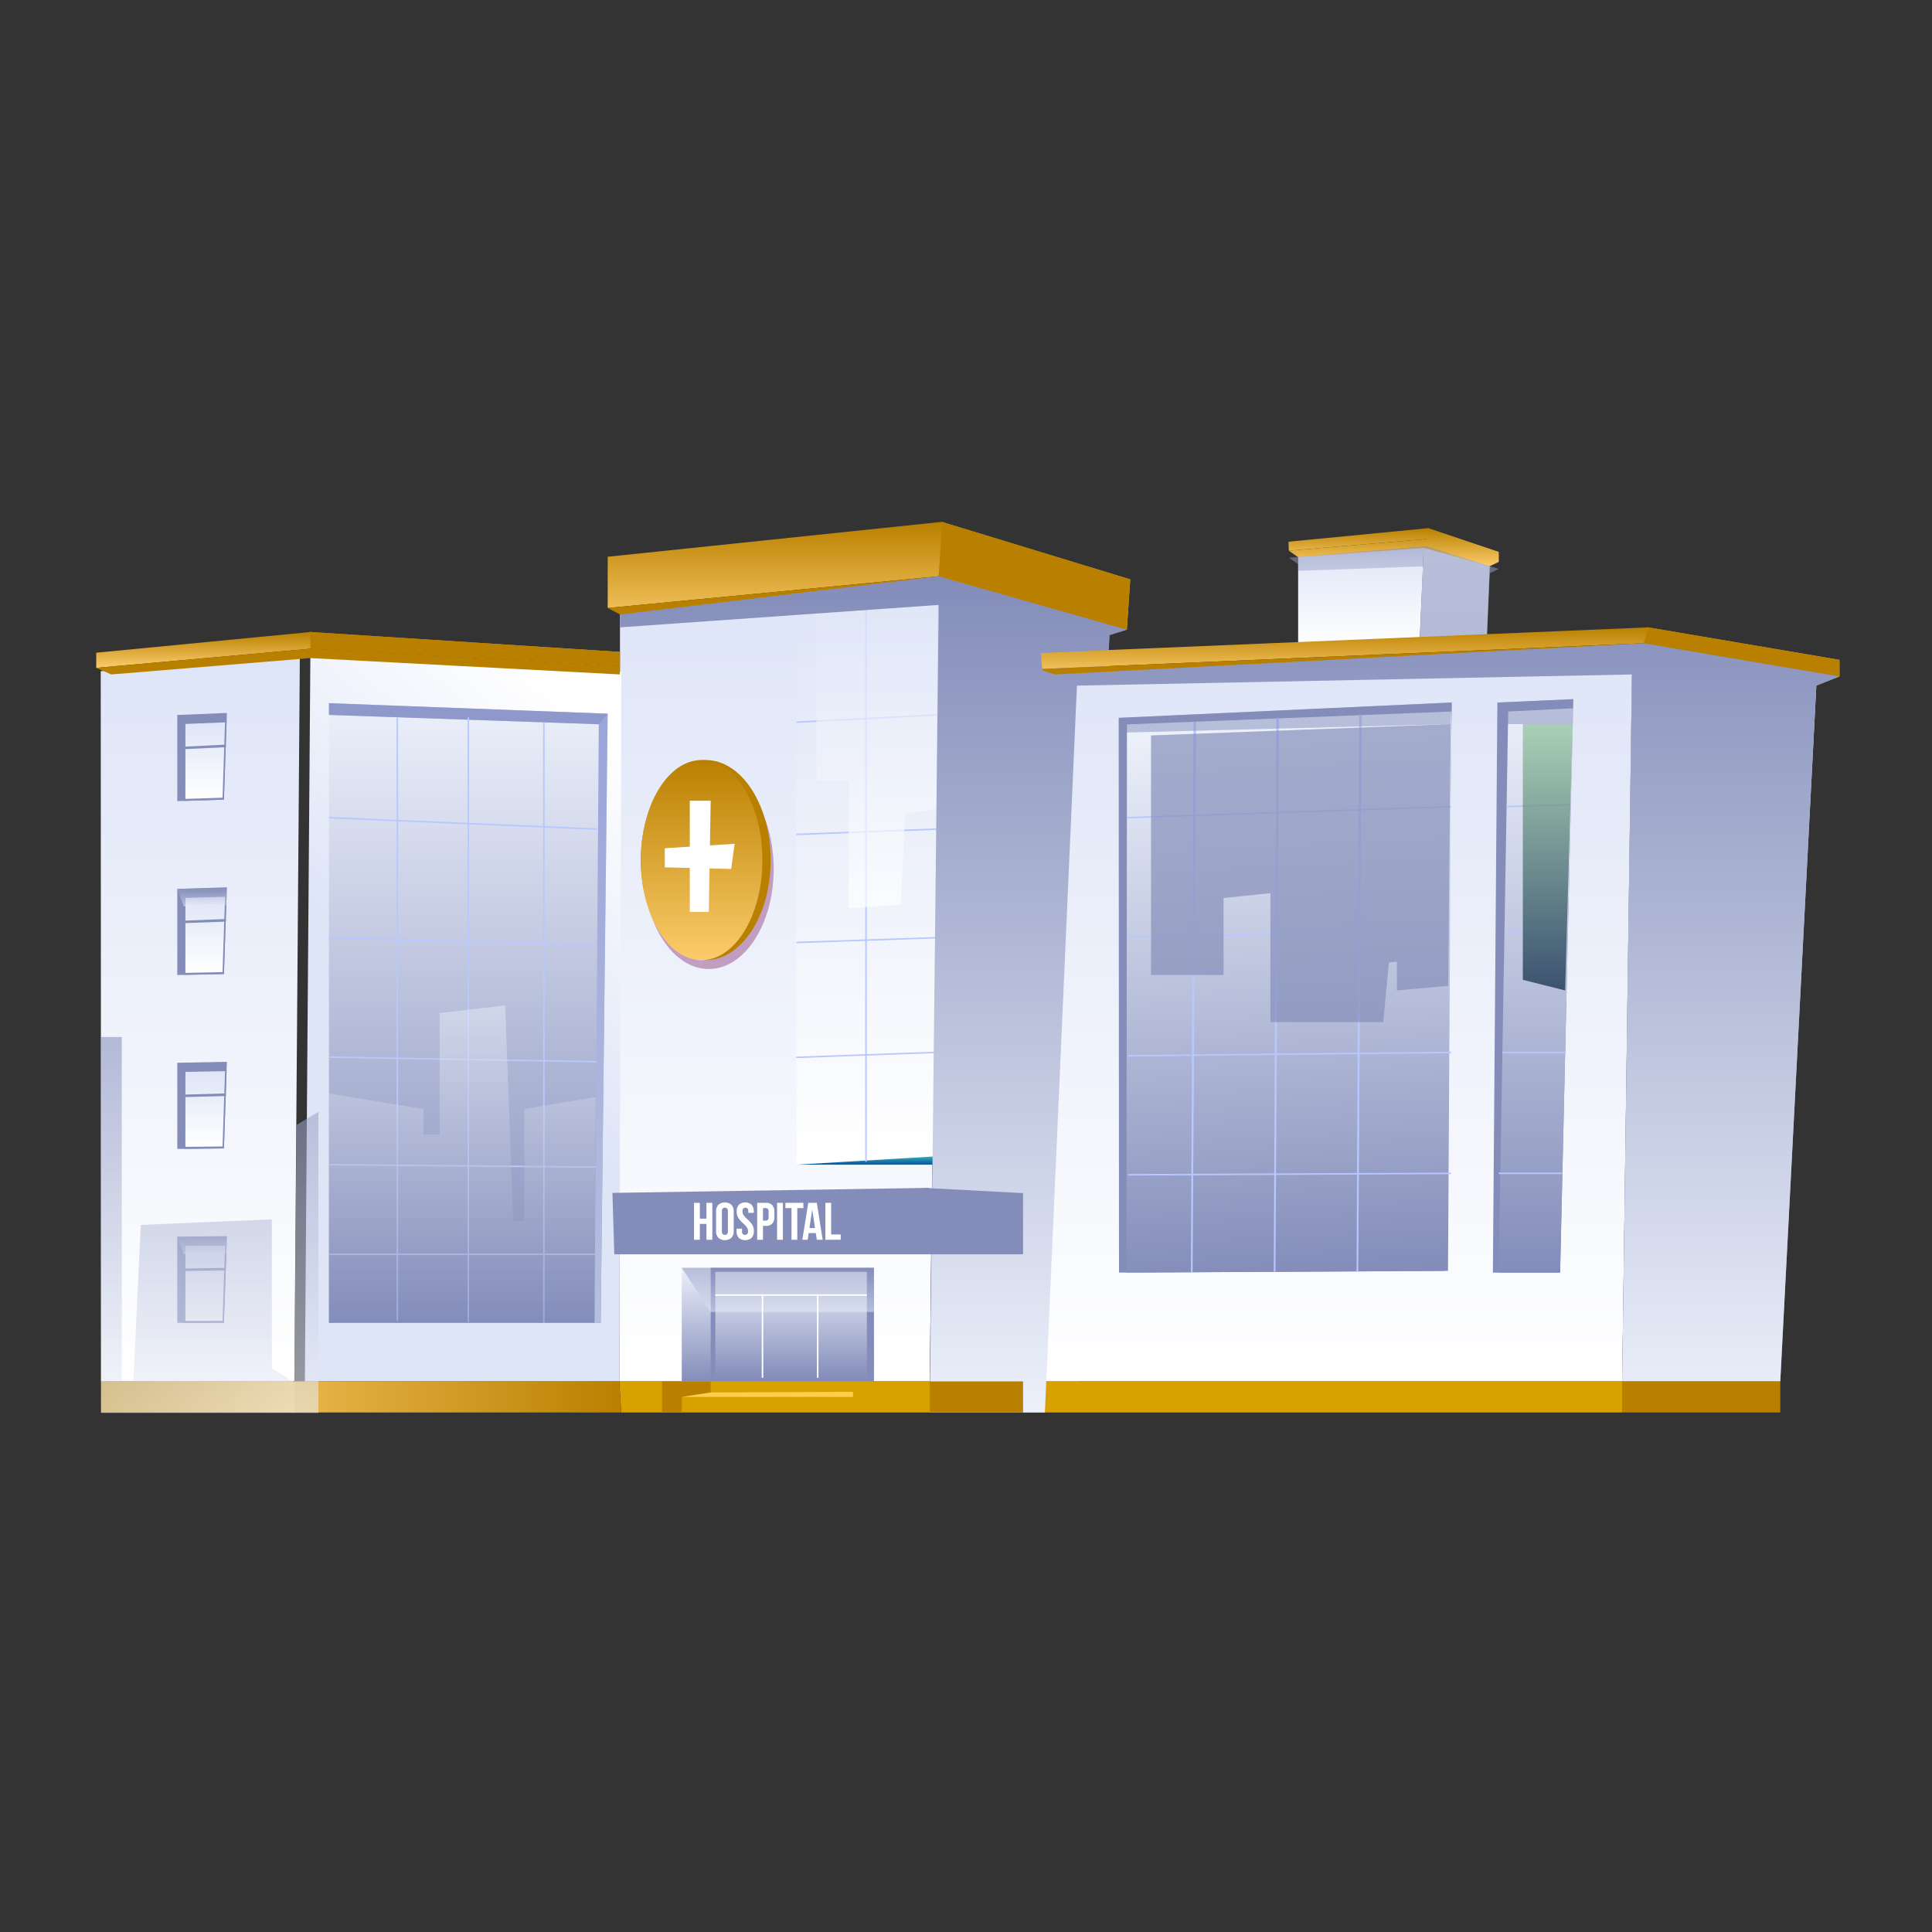 <svg xmlns="http://www.w3.org/2000/svg" xmlns:xlink="http://www.w3.org/1999/xlink" width="522" height="522"  xmlns:v="https://vecta.io/nano"><rect width="100%" height="100%" fill="#333333" stroke="none"/><style><![CDATA[.S{fill:#848dba}.T{opacity:.5}.U{fill:url(#D)}.V{fill-rule:evenodd}.W{fill:url(#A)}.X{fill:url(#B)}.Y{fill:#b98000}.Z{fill:url(#C)}.a{fill:#b8c8fe}]]></style><defs><linearGradient id="A" x1=".5" y1="1" x2=".5"><stop offset="0" stop-color="#fff"/><stop offset="1" stop-color="#dee5f7"/></linearGradient><linearGradient id="B" x1=".5" y1="1" x2=".5"><stop offset="0" stop-color="#848dba"/><stop offset="1" stop-color="#ebf0fa"/></linearGradient><linearGradient id="C" x1=".5" x2=".5" y2="1"><stop offset="0" stop-color="#f3f4f8"/><stop offset="0" stop-color="#b98000"/><stop offset="1" stop-color="#fccc6b"/><stop offset="1" stop-color="#fff"/></linearGradient><linearGradient id="D" y1="0" y2="1"  xlink:href="#B"/><linearGradient id="E" x1=".469" y1="-.081" x2=".27" y2=".442"  xlink:href="#A"/><linearGradient id="F" x1=".5" y1="1" x2=".5"><stop offset="0" stop-color="#00398b"/><stop offset="1" stop-color="#33adbd"/></linearGradient><linearGradient id="G" x1="22.034" y1="1.219" x2="22.034" y2=".238"  xlink:href="#A"/><linearGradient id="H" x1="22.197" y1="1.222" x2="22.197" y2=".241"  xlink:href="#A"/><linearGradient id="I" x1="22.36" y1="1.225" x2="22.36" y2=".244"  xlink:href="#A"/><linearGradient id="J" x1="22.523" y1="1.228" x2="22.523" y2=".247"  xlink:href="#A"/><linearGradient id="K" x2=".471" y2=".033"  xlink:href="#B"/><linearGradient id="L" x1=".5" y1="1" x2=".5"><stop offset="0" stop-color="#001f3d"/><stop offset="1" stop-color="#8bc295"/></linearGradient><linearGradient id="M" x1=".5" y1="1" x2=".5"><stop offset="0" stop-color="#b6bfde"/><stop offset="1" stop-color="#99a4da"/></linearGradient><linearGradient id="N" x1=".473" x2=".473" y2="-.024"  xlink:href="#B"/><linearGradient id="O" x1="1" y1=".5" x2="-.405" y2=".5"  xlink:href="#C"/><linearGradient id="P" x1="-.212" y1=".5" x2="1.2" y2=".5"  xlink:href="#C"/></defs><g class="V"><path d="M350.74 174.236v-24.228l33.95-2.615-1.056 25.468z" class="W"/><path d="M384.69 147.393l17.834 5.586-.826 19.118-18.132.761z" class="X"/><g class="Z"><path d="M348.129 146.363l.091 2.43 37.081-3.14 19.613 6.178v-2.693l-19.067-6.433z"/><path d="M348.22 148.793l2.519 1.736 33.95-2.485 17.834 4.935 2.391-1.149v-2.692l-19.067-6.433-.546 2.946z"/></g><path d="M348.22 150.685l2.519 1.736v1.823l33.806-1.226-.979 21.733 18.132-.761.826-19.118 2.391-1.149-19.613-6.178z" style="mix-blend-mode:multiply" class="T U"/><path d="M167.316 373.232l.2-207.21 86.111-6.888-2.418 214.1z" class="W"/><path d="M253.624 159.134l46.171 10.78-8.119 203.321h-40.47z" class="S"/><path d="M276.656 181.134l-.24 192.1h161.87l2.722-196.453z" class="W"/><path d="M441.011 176.781l49.847 6.388-9.852 190.063h-42.72z" class="X"/><path d="M79.531 373.233l1.486-196.452-53.8 4.56.085 191.888z" class="W"/><path d="M83.858 176.781l84.006 4.661-.547 191.791H82.369z" fill="url(#E)"/></g><path d="M184.204 342.545h51.92v30.687h-51.92z" class="X"/><path d="M192.02 342.545h44.104v30.687H192.02z" class="S"/><path d="M193.28 343.623h40.938v28.636H193.28z" class="X"/><g class="V"><path d="M215.166 314.68v-152.4l38.458-3.147-.863 155.546z" class="W"/><path d="M253.622 159.134l15.384 3.591-3.961 151.955h-12.284z" class="X"/><path d="M215.166 314.68l37.633-2.246 12.248 2.246-12.286.664v-.664z" fill="url(#F)"/><g class="S"><path d="M47.903 193.181v23.273l12.6-.408.8-23.416z"/><path d="M49.655 216.397l.008-21.308 11.573-.467-.733 21.424z"/></g><path d="M50.092 215.854l.01-20.252 10.7-.429-.677 20.355z" class="W"/><path d="M49.661 201.743l11.366-.563v.7l-11.365.529z" class="S"/><path d="M47.903 193.181l1.759 4.7 11.376-.447.267-4.806z" style="mix-blend-mode:multiply" class="T U"/><g class="S"><path d="M47.903 240.164v23.273l12.6-.272.8-23.408z"/><path d="M49.655 263.4l.008-21.308 11.573-.342-.733 21.416z"/></g><path d="M50.092 262.861l.01-20.252 10.7-.314-.677 20.347z" class="W"/><path d="M49.661 248.746l11.366-.441v.7l-11.365.407z" class="S"/><path d="M47.903 240.164l1.759 4.721 11.376-.324.267-4.8z" style="mix-blend-mode:multiply" class="T U"/><g class="S"><path d="M47.903 287.148v23.273l12.6-.136.8-23.4z"/><path d="M49.655 310.402l.008-21.308 11.573-.217-.733 21.408z"/></g><path d="M50.092 309.865l.01-20.252 10.7-.2-.677 20.34z" class="W"/><path d="M49.661 295.748l11.366-.318v.7l-11.365.284z" class="S"/><path d="M47.903 287.148l1.759 4.74 11.376-.2.267-4.8z" style="mix-blend-mode:multiply" class="T U"/><g class="S"><path d="M47.903 334.131v23.273h12.6l.8-23.391z"/><path d="M49.655 357.405l.008-21.308 11.573-.092-.733 21.4z"/></g><path d="M50.092 356.875l.01-20.251 10.7-.083-.677 20.333z" class="W"/><path d="M49.661 342.751l11.366-.2v.7l-11.365.161z" class="S"/><path d="M47.903 334.131l1.759 4.759 11.376-.079.267-4.8z" style="mix-blend-mode:multiply" class="T U"/><g class="S"><path d="M473.645 193.861l-.917 23.255-12.575-.9.121-23.43z"/><path d="M470.976 216.991l.831-21.292-11.546-.922-.111 21.436z"/></g><path d="M470.564 216.43l.788-20.236-10.67-.85-.125 20.366z" fill="url(#G)"/><path d="M471.55 202.347l-11.336-1.011-.026.7 11.335.976z" class="S"/><path d="M473.645 193.861l-1.943 4.629-11.349-.895-.078-4.813z" style="mix-blend-mode:multiply" class="T U"/><g class="S"><path d="M471.793 240.808l-.917 23.255-12.58-.768.121-23.421z"/><path d="M469.127 263.956l.831-21.292-11.551-.8-.111 21.428z"/></g><path d="M468.712 263.4l.788-20.236-10.675-.735-.125 20.358z" fill="url(#H)"/><path d="M469.699 249.315l-11.34-.888-.026.7 11.34.854z" class="S"/><path d="M471.789 240.808l-1.944 4.648-11.354-.772-.078-4.81z" style="mix-blend-mode:multiply" class="T U"/><g class="S"><path d="M469.943 287.755l-.917 23.255-12.585-.632.121-23.413z"/><path d="M467.276 310.923l.831-21.291-11.556-.673-.111 21.42z"/></g><path d="M466.86 310.371l.788-20.236-10.679-.62-.124 20.351z" fill="url(#I)"/><path d="M467.847 296.279l-11.345-.766-.026.7 11.345.731z" class="S"/><path d="M469.942 287.755l-1.945 4.667-11.359-.65-.078-4.807z" style="mix-blend-mode:multiply" class="T U"/><g class="S"><path d="M468.092 334.703l-.917 23.255-12.591-.5.12-23.4z"/><path d="M465.425 357.89l.831-21.291-11.561-.548-.11 21.412z"/></g><path d="M465.012 357.343l.788-20.236-10.684-.5-.124 20.344z" fill="url(#J)"/><g class="S"><path d="M465.996 343.246l-11.35-.643-.026.7 11.35.609z"/><path d="M468.092 334.703l-1.945 4.686-11.364-.527-.078-4.8z" style="mix-blend-mode:multiply" class="T"/></g><path d="M88.879 189.993l75.313 2.836-1.9 164.576H88.879z" class="X"/><path d="M302.341 343.835l-.088-149.883 90-4.143-1.954 153.564z" class="S"/><path d="M304.349 343.843l.136-148.121 87.649-3.48-.9 151.131z" fill="url(#K)"/><path d="M322.471 195.029l-.7 148.728.448-.038.947-148.718zm22.381-1.014l-.7 149.61.448-.038.947-149.6zm22.38-.826l-.7 150.318.448-.039.946-150.307z" class="a"/><path d="M302.253 193.956l2.224 3.959 87.488-2.268.29-5.835z" style="mix-blend-mode:multiply" class="S T"/></g><path d="M304.45 220.724l87.524-2.981.014.408-87.524 2.981zm.004 32.202l87.344-1.485.007.409-87.344 1.485zm.272 32.129l87.346-.912.004.409-87.346.912zm.002 32.153l87.346-.381.002.409-87.346.381z" class="a"/><g class="V"><path d="M403.357 343.847l1.214-154.034 20.508-.911-3.558 154.945z" class="S"/><path d="M404.914 343.844l2.586-151.6 17.519-.875-3.5 152.48z" class="X"/></g><path d="M407.069 218.147l-.014-.408 17.347-.555.014.408zm-.583 33.326h17.149v.409h-17.149zm-.557 32.669h16.957v.409h-16.957zm-1.015 32.669h17.222v.409h-17.222z" class="a"/><path d="M404.568 189.813l2.874 5.827h17.48l.155-6.738z" style="mix-blend-mode:multiply" class="S T V"/><g class="a"><path d="M233.782 160.708h.409v153.18h-.409z"/><path d="M215.176 195.323l-.021-.408 37.387-1.939 15.591 1.94-.051.405-15.556-1.938zm52.091 32.478l-14.481-3.573-37.613 1.428-.016-.408 37.671-1.43 14.538 3.587zm-.785 29.803l-13.748-4.041-37.562 1.292-.014-.409 37.659-1.284 13.78 4.051zm-.899 29.507l-12.815-2.565-37.595 1.344-.015-.409 37.642-1.34 12.863 2.575z"/><path d="M252.673 312.433l.669-153.3.409.002-.669 153.3z"/></g><g class="V"><path d="M220.597 161.837v49.119h8.721v34.438l14.021-.953 1.225-24.5 8.731-1.465 6.242 3.638v10.754l7.6 1.776 1.875-71.922-15.388-3.588z" opacity=".68" style="mix-blend-mode:screen" class="W"/><path d="M310.99 198.704v64.733h19.6v-20.8l12.659-1.324v34.844h30.491l1.5-16.062 2.178-.272v7.78l13.863-1.23.684-70.732z" opacity=".68" style="mix-blend-mode:screen" class="S"/><path d="M411.447 264.733l11.438 2.87 2.035-71.962h-13.473z" opacity=".68" fill="url(#L)" style="mix-blend-mode:screen"/><path d="M184.204 342.545l7.811 11.934h44.109v-11.934z" style="mix-blend-mode:multiply" class="T U"/><path d="M271.992 176.781v4.364l172.125-7.351L497 182.778v-4.491l-51.658-8.78z" class="Z"/><g class="Y"><path d="M497 182.778l-6.249 2.465v-1.39l-49.74-7.073-164.358 5.998-4.662-1.633 172.125-7.351z"/><path d="M444.117 173.795l1.225-4.288 51.658 8.78v4.492z"/></g><path d="M165.975 338.891l-.506-16.588 85.487-1.361-.628 17.95z" class="S"/></g><path d="M189.082 334.966h-1.568v-9.981h1.568v4.276h1.782v-4.276h1.6v9.98h-1.6v-4.28h-1.782zm4.391-7.586a2.61 2.61 0 0 1 .613-1.86c1.02-.864 2.515-.864 3.535 0a2.61 2.61 0 0 1 .613 1.86v5.19c.046.676-.174 1.344-.613 1.861a2.73 2.73 0 0 1-3.535 0c-.439-.517-.659-1.185-.613-1.861zm1.569 5.29c-.028.273.051.546.221.762a.9.9 0 0 0 1.183 0 1.06 1.06 0 0 0 .221-.762v-5.389c.028-.273-.052-.547-.221-.763a.9.9 0 0 0-1.183 0 1.06 1.06 0 0 0-.221.763zm4.002-5.29c-.045-.67.16-1.333.577-1.86a2.64 2.64 0 0 1 3.464 0c.417.527.623 1.19.578 1.86v.319h-1.482v-.413a1.11 1.11 0 0 0-.207-.763.86.86 0 0 0-1.155 0 1.11 1.11 0 0 0-.207.763 1.77 1.77 0 0 0 .228.905 3.72 3.72 0 0 0 .571.741q.342.35.735.7a7 7 0 0 1 .734.762 3.92 3.92 0 0 1 .57.942 3.1 3.1 0 0 1 .229 1.239c.045.673-.166 1.338-.592 1.861-1.003.866-2.49.866-3.493 0-.426-.523-.637-1.188-.592-1.861v-.613h1.483v.713a1.03 1.03 0 0 0 .221.755c.343.286.84.286 1.183 0a1.03 1.03 0 0 0 .221-.755 1.76 1.76 0 0 0-.228-.905 3.78 3.78 0 0 0-.57-.742l-.734-.7a6.86 6.86 0 0 1-.735-.764 3.88 3.88 0 0 1-.571-.94 3.12 3.12 0 0 1-.228-1.244zm7.846-2.395a2.28 2.28 0 0 1 1.76.627 2.63 2.63 0 0 1 .578 1.839v1.3a2.63 2.63 0 0 1-.578 1.839 2.28 2.28 0 0 1-1.76.627h-.742v3.75h-1.568v-9.982zm-.742 1.425v3.38h.742c.209.013.415-.059.57-.2a1.05 1.05 0 0 0 .2-.742v-1.5a1.05 1.05 0 0 0-.2-.742c-.155-.141-.361-.213-.57-.2zm3.807-1.425h1.568v9.98h-1.568zm2.251 0h4.848v1.425h-1.637v8.555h-1.568v-8.555h-1.64zm10.067 9.981h-1.582l-.271-1.81h-1.926l-.271 1.81h-1.44l1.6-9.98h2.3zm-3.578-3.165h1.511l-.752-5.048zm4.305-6.816h1.568v8.553h2.581v1.426H223z" fill="#fff"/><g class="V"><path d="M162.294 357.405h-1.685l1.178-161.724-72.91-2.52v-3.168l75.313 2.836z" fill="url(#M)"/><path d="M164.193 192.829l-2.4 2.852-72.91-2.52v-3.168z" style="mix-blend-mode:multiply" class="S T"/><path d="M164.193 192.829l-2.765 6.182-72.549-1.128v-7.89z" style="mix-blend-mode:multiply" class="T U"/></g><g class="a"><path d="M107.149 193.865h.409v163.011h-.409zm19.182-.03h.409v163.386h-.409zm20.416 1.338h.409v162.233h-.409z"/><path d="M88.87 221.129l.017-.408 72.475 3.098-.017.408zm.003 32.433l.011-.409 72.475 2.026-.011.409zm.002 32.271l.007-.409 72.256 1.228-.007.409zm.002 29.051l.004-.409 72.041.648-.004.409zm.002 23.803h71.867v.409H88.879z"/></g><ellipse cx="191.495" cy="234.78" rx="17.541" ry="27.035" fill="#974d89" style="mix-blend-mode:multiply" class="T"/><ellipse cx="190.679" cy="232.385" rx="17.541" ry="27.035" class="Y"/><ellipse cx="189.565" cy="232.385" rx="16.427" ry="27.035" class="Z"/><g class="V"><g fill="#fff"><path d="M186.37 246.399h5.13l.52-30.058h-5.65z"/><path d="M179.619 229.183v5.157l17.934.441.928-6.8z"/></g><path d="M88.879 295.431l25.553 4.213v6.87h4.356V273.7l17.7-2.033 2.178 58.251h2.995v-30.277l19.261-3.225-.306 60.99H88.879z" fill="url(#N)" style="mix-blend-mode:multiply" class="T"/><path d="M304.456 170.132L253.623 155.7l-89.432 8.565V150.43l90.305-9.429 50.88 15.542z" class="Z"/><path d="M164.192 164.265l3.321 1.757 86.111-6.888 46.171 12.453 4.662-1.455.922-13.59L254.499 141l-.874 14.7z" class="Y"/><path d="M26 176.355v4.088l57.857-5.169 83.643 4.64-.006-3.769-83.64-5.387z" class="Z"/><path d="M26 180.444l4.054 1.782 53.8-4.421 83.643 4.421v-2.31l-83.643-4.64z" class="Y"/></g><path fill="#d7a100" d="M276.416 373.232h161.869v8.4H276.416z"/><g class="V"><path d="M83.857 170.758v4.517l83.643 4.64-.006-3.769z" class="Y"/><path d="M251.206 373.233h-83.89l.547 8.4h83.343z" fill="#d7a100"/><path d="M167.513 166.022v3.484l86.109-6.069-2.418 218.2h31.111l8.66-196.389 149.959-3.019-2.649 191.008h42.721l9.745-187.989 6.249-2.465-52.883-8.984-159.151 8.43-3.316-1.105-.422-4.726 18.338-.77.228-4.037 4.662-1.455-50.834-14.436z" style="mix-blend-mode:multiply" class="U"/><path d="M249.634 320.942l26.782 1.418v16.531h-26.782z" class="S"/></g><path d="M438.285 373.232h42.721v8.4h-42.721zm-187.079 0h25.21v8.4h-25.21z" class="Y"/><path d="M167.291 373.233H78.585v8.4h89.278z" fill="url(#O)" class="V"/><path fill="url(#P)" d="M27.301 373.232h52.231v8.4H27.301z"/><g class="V"><path d="M178.865 381.633v-8.4h13.159v2.992l-7.816 1.207v4.2z" class="Y"/><path d="M184.204 377.432h46.262v-1.38l-38.445.173z" fill="#ffce4d"/></g><g fill="#fff"><path d="M193.28 349.703h40.939v.409H193.28z"/><path d="M205.808 349.907h.409v22.352h-.409zm14.921 0h.409v22.352h-.409z"/></g><g class="U V"><path d="M426.798 380.799l2.57-76.286 9.05-1.432 11.292 4.427-1.5 63.1 1.5.428 1.927-43.9 24.411 1.365-1.071 25.066h2.213l2.87-71 5.265-3.341-5.265 101.573z" opacity=".3" style="mix-blend-mode:multiply"/><path d="M27.3 381.745l-.083-101.567h5.69v92.806h3.14l2-42.023 35.4-1.508v40.142l6.083 3.96.589-69.613 5.921-3.542v81.345z" opacity=".56" style="mix-blend-mode:multiply"/></g></svg>
